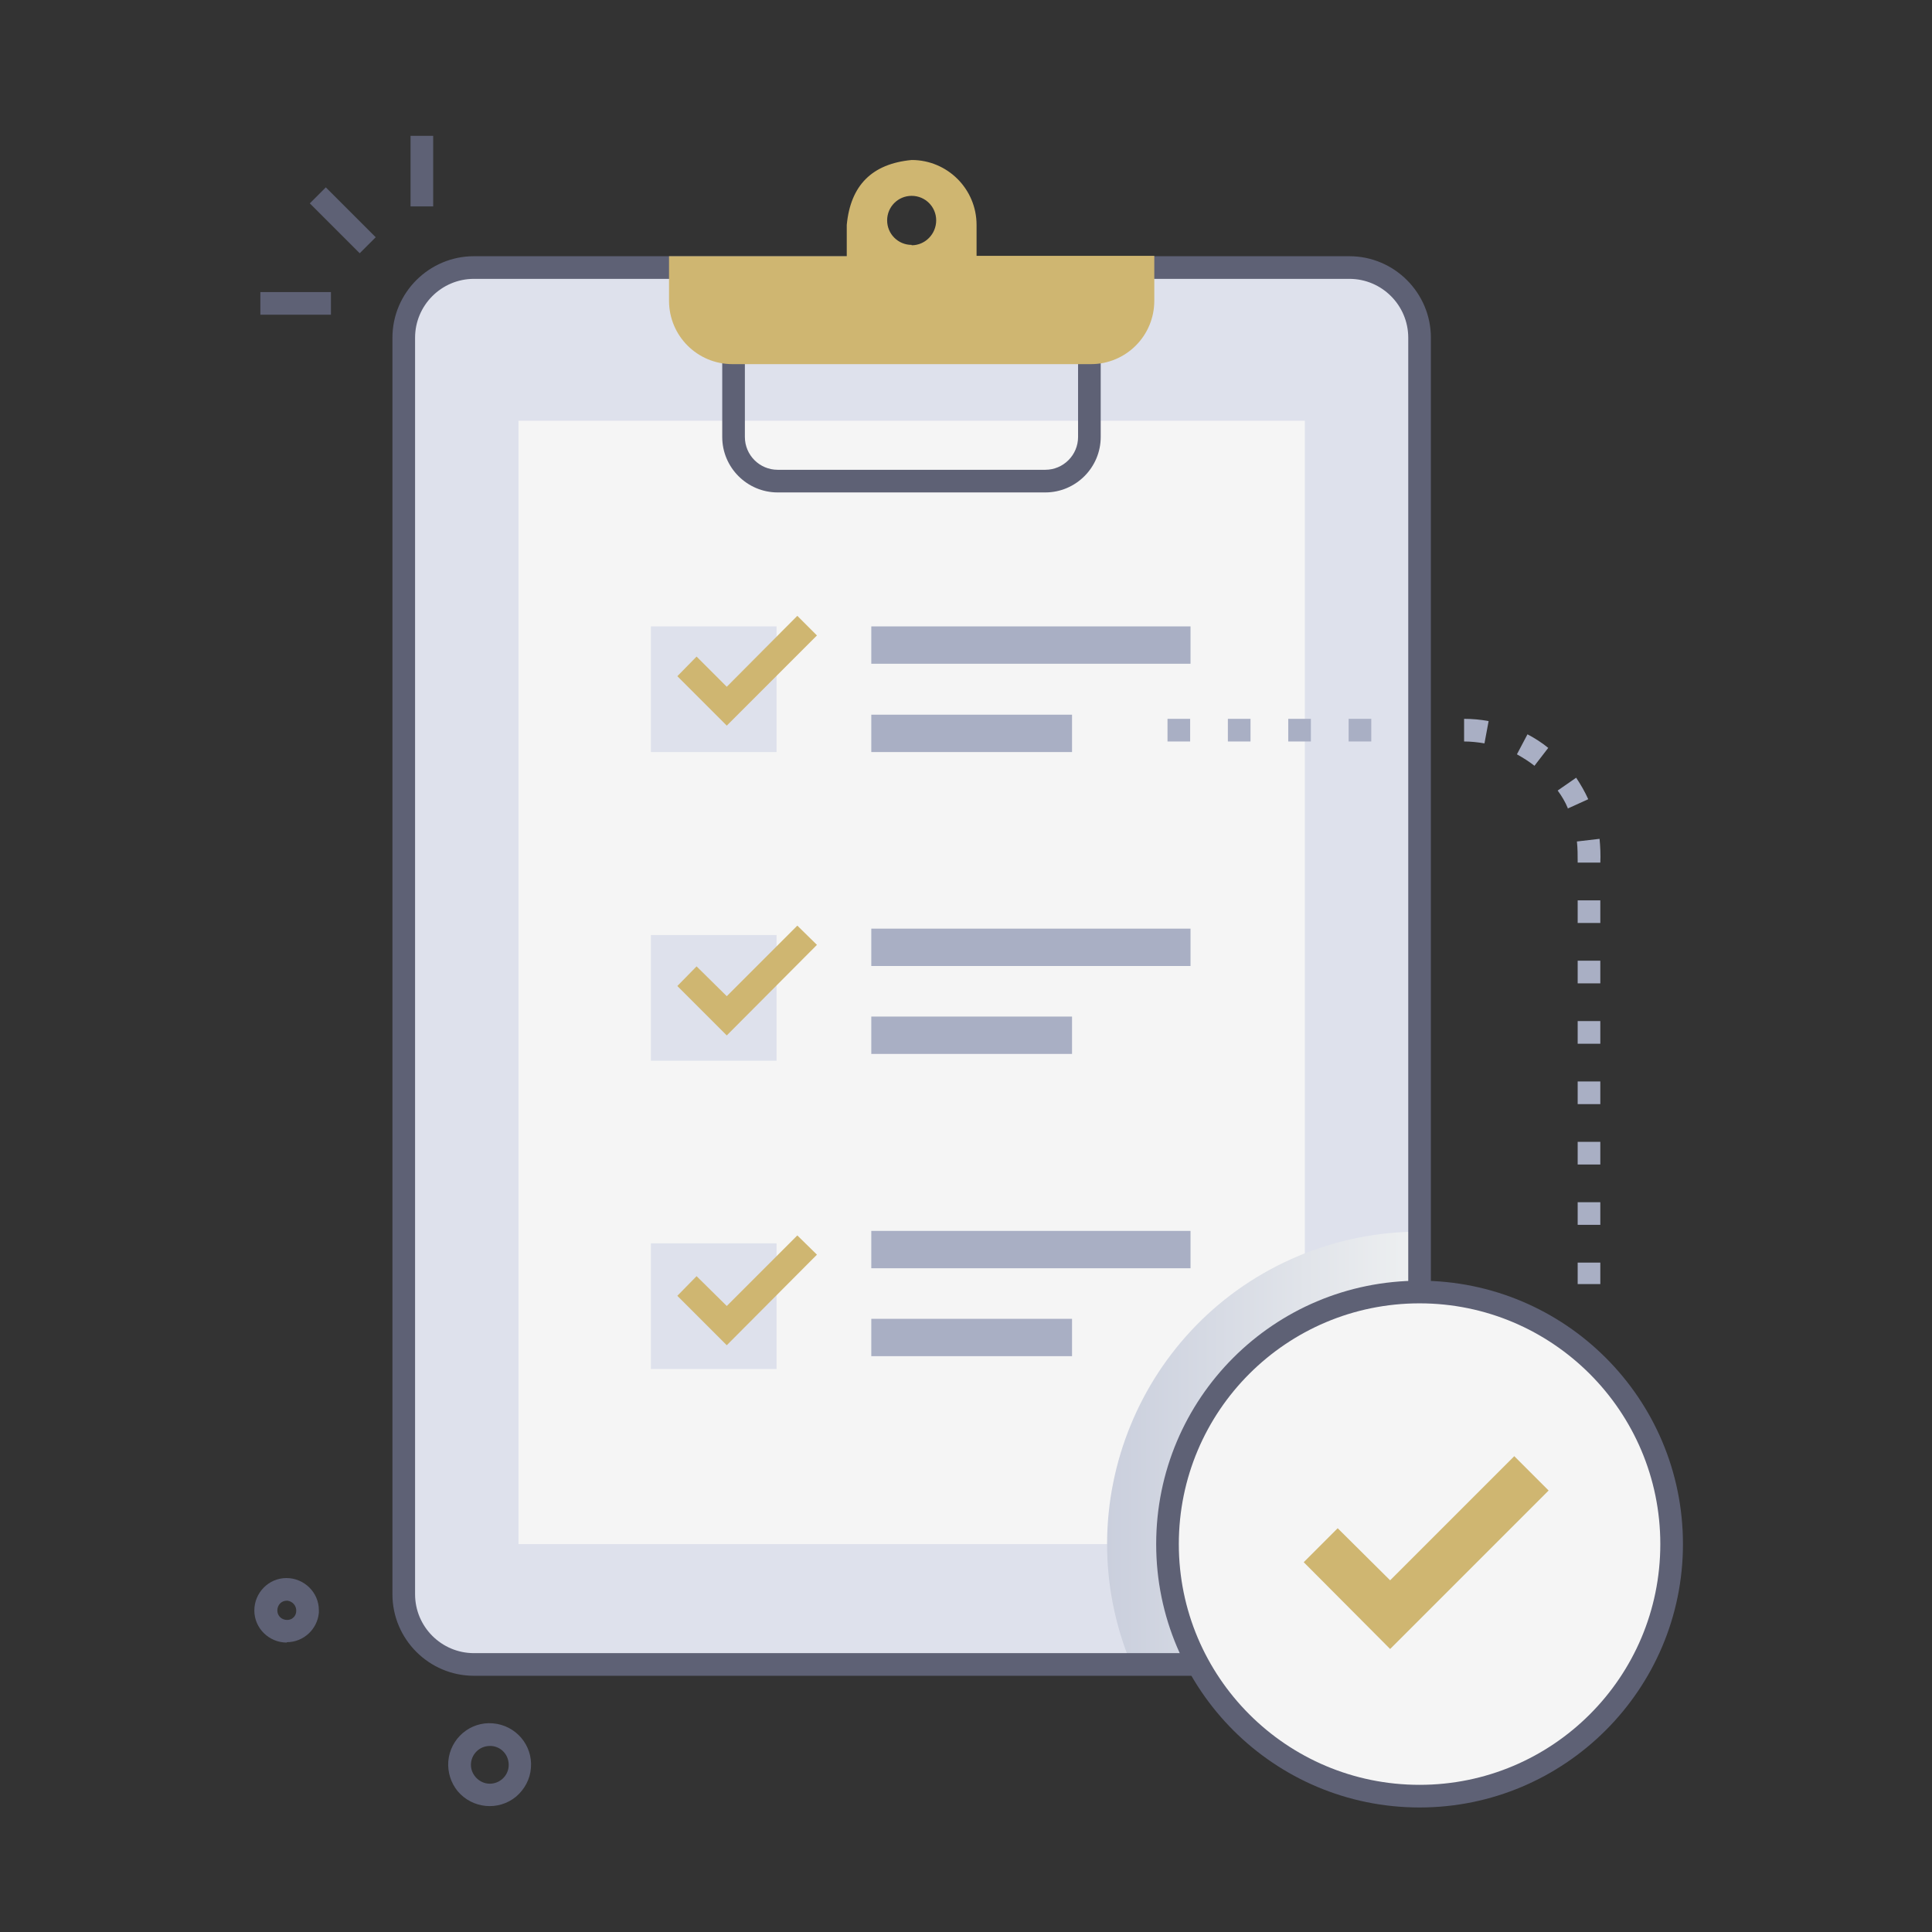 <svg xmlns="http://www.w3.org/2000/svg" xmlns:xlink="http://www.w3.org/1999/xlink" id="Ebene_1" viewBox="0 0 512 512"><rect x="0" y="0" width="512" height="512" fill="#333333" stroke="none"/><defs><style>      .st0 {        fill: #cfb671;      }      .st1 {        fill: #dee1ec;      }      .st2 {        fill: #a9afc4;      }      .st3, .st4 {        isolation: isolate;      }      .st5 {        fill: #5e6175;      }      .st6 {        fill: #f5f5f5;      }      .st4 {        fill: url(#Unbenannter_Verlauf);        mix-blend-mode: multiply;      }    </style><linearGradient id="Unbenannter_Verlauf" data-name="Unbenannter Verlauf" x1="293.4" y1="130.2" x2="376.2" y2="130.2" gradientTransform="translate(0 514) scale(1 -1)" gradientUnits="userSpaceOnUse"><stop offset="0" stop-color="#cacfdd"></stop><stop offset="1" stop-color="#eef0f1"></stop></linearGradient></defs><g class="st3"><g id="Medical_Checkup"><rect class="st1" x="107" y="70.9" width="269.3" height="370.2" rx="18.6" ry="18.6"></rect><rect class="st1" x="107" y="70.9" width="269.3" height="370.2" rx="18.6" ry="18.6"></rect><rect class="st6" x="137.4" y="111.5" width="208.4" height="297.7"></rect><path class="st5" d="M277,130.5h-70.9c-8.1,0-14.7-6.6-14.7-14.7v-29.3h100.3v29.3c0,8.1-6.6,14.7-14.7,14.7ZM197.4,92.5v23.3c0,4.8,3.9,8.7,8.7,8.7h70.9c4.8,0,8.7-3.9,8.7-8.7v-23.3h-88.3Z"></path><path class="st4" d="M376.2,326.4v96.1c0,10.3-8.3,18.6-18.6,18.6h-57.8c-17.6-42.2,2.3-90.7,44.4-108.3,10.1-4.2,21-6.4,31.9-6.4h0Z"></path><rect class="st1" x="172.5" y="166" width="33.3" height="33.3"></rect><rect class="st1" x="172.5" y="247.8" width="33.3" height="33.3"></rect><rect class="st1" x="172.5" y="329.5" width="33.3" height="33.3"></rect><rect class="st2" x="230.9" y="166" width="84.6" height="9.9"></rect><rect class="st2" x="230.9" y="189.4" width="53.2" height="9.9"></rect><rect class="st2" x="230.9" y="246.1" width="84.6" height="9.9"></rect><rect class="st2" x="230.9" y="269.4" width="53.2" height="9.9"></rect><rect class="st2" x="230.9" y="326.2" width="84.6" height="9.9"></rect><rect class="st2" x="230.9" y="349.5" width="53.2" height="9.9"></rect><rect class="st5" x="87.9" y="49" width="6" height="18.7" transform="translate(-14.7 81.4) rotate(-45)"></rect><rect class="st5" x="69" y="77.4" width="18.7" height="6"></rect><rect class="st5" x="108.8" y="36" width="6" height="18.7"></rect><path class="st5" d="M118.8,466.8c.5-6.1,5.8-10.6,11.8-10.1,6.1.5,10.6,5.8,10.1,11.8-.2,3-1.7,5.7-3.9,7.6-4.7,3.9-11.6,3.2-15.5-1.4-1.8-2.2-2.7-5-2.5-7.9ZM129.8,462.7c-2.8,0-5,2.3-5,5s2.3,5,5,5c2.6,0,4.8-2,5-4.6h0c.2-2.8-1.8-5.2-4.6-5.4-.1,0-.3,0-.4,0Z"></path><path class="st5" d="M76,435.3c-4.7,0-8.6-3.8-8.6-8.5s3.8-8.6,8.5-8.6c4.7,0,8.6,3.8,8.6,8.5,0,.2,0,.5,0,.7h0c-.4,4.4-4.1,7.8-8.5,7.8ZM76,424.2c-1.4,0-2.5,1.1-2.5,2.6,0,1.4,1.1,2.5,2.6,2.5.6,0,1.2-.2,1.6-.6.5-.4.8-1.1.8-1.7h0c.1-1.4-.9-2.6-2.3-2.8,0,0-.1,0-.2,0Z"></path><path class="st2" d="M363.4,196.5h-6v-6h6v6ZM347.4,196.5h-6v-6h6v6ZM331.4,196.5h-6v-6h6v6ZM315.4,196.5h-6v-6h6v6Z"></path><path class="st2" d="M424.1,340.3h-6v-5.7h6v5.7ZM424.1,324.6h-6v-6h6v6ZM424.1,308.6h-6v-6h6v6ZM424.1,292.6h-6v-6h6v6ZM424.1,276.6h-6v-6h6v6ZM424.1,260.6h-6v-6h6v6ZM424.1,244.6h-6v-6h6v6ZM424.1,228.6h-6c0-1.9,0-3.8-.2-5.6l6-.7c.2,2.1.3,4.2.2,6.4ZM415.5,214.2c-.7-1.7-1.6-3.2-2.7-4.7l4.9-3.4c1.2,1.8,2.3,3.7,3.2,5.7l-5.5,2.5ZM406.6,202.9c-1.4-1.1-3-2.1-4.6-3l2.8-5.3c1.9,1,3.8,2.2,5.5,3.6l-3.7,4.8ZM393.4,197c-1.8-.3-3.6-.5-5.4-.5v-6c2.2,0,4.4.2,6.5.6l-1.1,5.9Z"></path><path class="st5" d="M357.6,444.1H125.6c-11.9,0-21.6-9.7-21.6-21.6V89.5c0-11.9,9.7-21.6,21.6-21.6h232c11.9,0,21.6,9.7,21.6,21.6v333c0,11.9-9.7,21.6-21.6,21.6ZM125.6,73.9c-8.6,0-15.6,7-15.6,15.6v333c0,8.6,7,15.6,15.6,15.6h232c8.6,0,15.6-7,15.6-15.6V89.5c0-8.6-7-15.6-15.6-15.6H125.6Z"></path><circle class="st6" cx="376.2" cy="409.2" r="66.8"></circle><path class="st5" d="M376.2,479c-38.5,0-69.8-31.2-69.8-69.8s31.2-69.8,69.8-69.8c38.5,0,69.8,31.2,69.8,69.8h0c0,38.5-31.3,69.8-69.8,69.8ZM376.2,345.4c-35.2,0-63.8,28.5-63.8,63.8,0,35.2,28.5,63.8,63.8,63.8,35.2,0,63.8-28.5,63.8-63.8h0c0-35.2-28.6-63.8-63.8-63.8Z"></path><path class="st0" d="M258.8,67.9v-8.3c0-9.5-7.7-17.2-17.2-17.2,0,0,0,0,0,0-10.5,1-16.2,6.7-17.2,17.2v8.3h-47.1v11.8c0,9.3,7.5,16.8,16.8,16.8h95c9.3,0,16.8-7.5,16.8-16.8h0v-11.9h-47.1ZM241.6,64.9c-3.6,0-6.5-2.9-6.5-6.5s2.9-6.5,6.5-6.5,6.5,2.9,6.5,6.5h0c0,3.6-2.9,6.6-6.5,6.6,0,0,0,0,0,0h0Z"></path><polygon class="st0" points="192.6 192.3 179.5 179.2 184.6 174 192.6 182 211.3 163.2 216.5 168.4 192.6 192.3"></polygon><polygon class="st0" points="192.6 274.4 179.5 261.3 184.6 256.1 192.6 264 211.3 245.3 216.5 250.4 192.6 274.4"></polygon><polygon class="st0" points="192.6 356.5 179.5 343.4 184.6 338.2 192.6 346.1 211.3 327.4 216.5 332.5 192.6 356.5"></polygon><polygon class="st0" points="368.4 437 345.5 414 354.5 405 368.4 418.8 401.3 385.9 410.4 395 368.4 437"></polygon></g></g></svg>